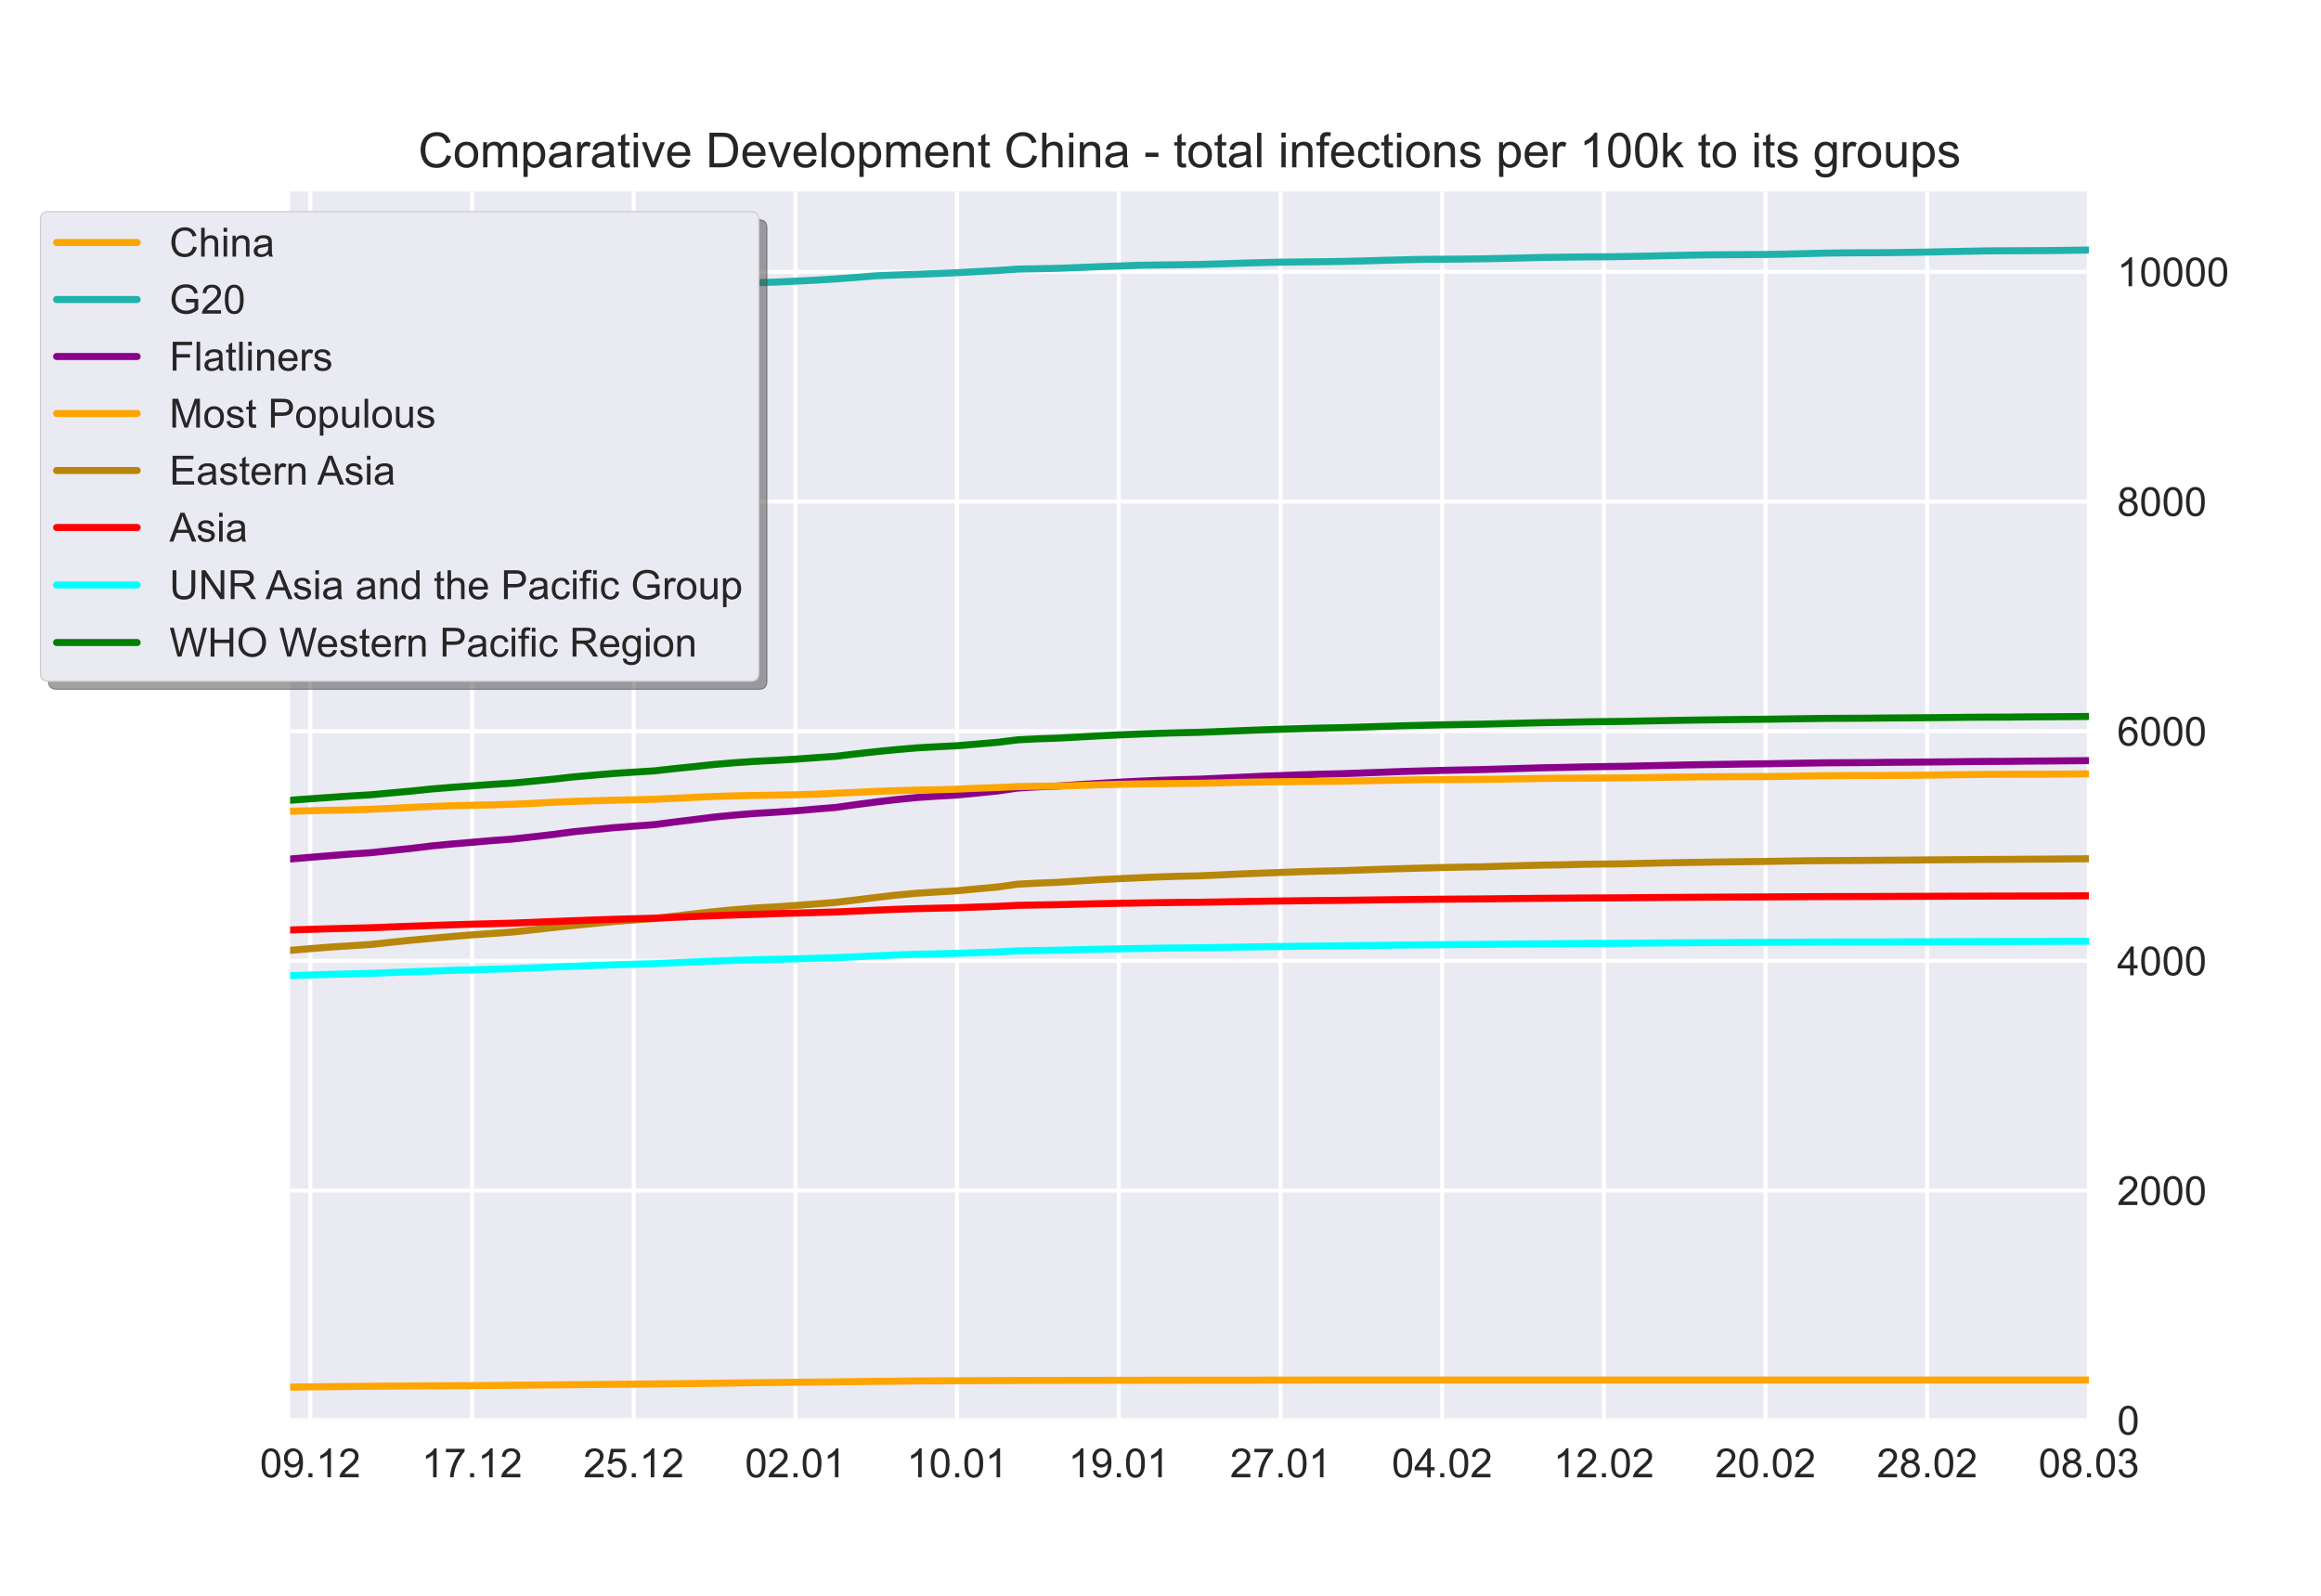 <?xml version="1.0" encoding="utf-8" standalone="no"?>
<!DOCTYPE svg PUBLIC "-//W3C//DTD SVG 1.1//EN"
  "http://www.w3.org/Graphics/SVG/1.1/DTD/svg11.dtd">
<!-- Created with matplotlib (https://matplotlib.org/) -->
<svg height="396pt" version="1.1" viewBox="0 0 576 396" width="576pt" xmlns="http://www.w3.org/2000/svg" xmlns:xlink="http://www.w3.org/1999/xlink">
 <defs>
  <style type="text/css">*{stroke-linecap:butt;stroke-linejoin:round;}</style>
 </defs>
 <g id="figure_1">
  <g id="patch_1">
   <path d="M 0 396 
L 576 396 
L 576 0 
L 0 0 
z
" style="fill:#ffffff;"/>
  </g>
  <g id="axes_1">
   <g id="patch_2">
    <path d="M 72 352.44 
L 518.4 352.44 
L 518.4 47.52 
L 72 47.52 
z
" style="fill:#eaeaf2;"/>
   </g>
   <g id="matplotlib.axis_1">
    <g id="xtick_1">
     <g id="line2d_1">
      <path clip-path="url(#pc3a4b54f2f)" d="M 77.016 352.44 
L 77.016 47.52 
" style="fill:none;stroke:#ffffff;stroke-linecap:round;"/>
     </g>
     <g id="line2d_2"/>
     <g id="text_1">
      <!-- 09.12 -->
      <g style="fill:#262626;" transform="translate(64.505 366.598)scale(0.1 -0.1)">
       <defs>
        <path d="M 4.156 35.297 
Q 4.156 48 6.766 55.734 
Q 9.375 63.484 14.516 67.672 
Q 19.672 71.875 27.484 71.875 
Q 33.25 71.875 37.594 69.547 
Q 41.938 67.234 44.766 62.859 
Q 47.609 58.5 49.219 52.219 
Q 50.828 45.953 50.828 35.297 
Q 50.828 22.703 48.234 14.969 
Q 45.656 7.234 40.5 3 
Q 35.359 -1.219 27.484 -1.219 
Q 17.141 -1.219 11.234 6.203 
Q 4.156 15.141 4.156 35.297 
z
M 13.188 35.297 
Q 13.188 17.672 17.312 11.828 
Q 21.438 6 27.484 6 
Q 33.547 6 37.672 11.859 
Q 41.797 17.719 41.797 35.297 
Q 41.797 52.984 37.672 58.781 
Q 33.547 64.594 27.391 64.594 
Q 21.344 64.594 17.719 59.469 
Q 13.188 52.938 13.188 35.297 
z
" id="ArialMT-48"/>
        <path d="M 5.469 16.547 
L 13.922 17.328 
Q 14.984 11.375 18.016 8.688 
Q 21.047 6 25.781 6 
Q 29.828 6 32.875 7.859 
Q 35.938 9.719 37.891 12.812 
Q 39.844 15.922 41.156 21.188 
Q 42.484 26.469 42.484 31.938 
Q 42.484 32.516 42.438 33.688 
Q 39.797 29.5 35.234 26.875 
Q 30.672 24.266 25.344 24.266 
Q 16.453 24.266 10.297 30.703 
Q 4.156 37.156 4.156 47.703 
Q 4.156 58.594 10.578 65.234 
Q 17 71.875 26.656 71.875 
Q 33.641 71.875 39.422 68.109 
Q 45.219 64.359 48.219 57.391 
Q 51.219 50.438 51.219 37.25 
Q 51.219 23.531 48.234 15.406 
Q 45.266 7.281 39.375 3.031 
Q 33.5 -1.219 25.594 -1.219 
Q 17.188 -1.219 11.859 3.438 
Q 6.547 8.109 5.469 16.547 
z
M 41.453 48.141 
Q 41.453 55.719 37.422 60.156 
Q 33.406 64.594 27.734 64.594 
Q 21.875 64.594 17.531 59.812 
Q 13.188 55.031 13.188 47.406 
Q 13.188 40.578 17.312 36.297 
Q 21.438 32.031 27.484 32.031 
Q 33.594 32.031 37.516 36.297 
Q 41.453 40.578 41.453 48.141 
z
" id="ArialMT-57"/>
        <path d="M 9.078 0 
L 9.078 10.016 
L 19.094 10.016 
L 19.094 0 
z
" id="ArialMT-46"/>
        <path d="M 37.25 0 
L 28.469 0 
L 28.469 56 
Q 25.297 52.984 20.141 49.953 
Q 14.984 46.922 10.891 45.406 
L 10.891 53.906 
Q 18.266 57.375 23.781 62.297 
Q 29.297 67.234 31.594 71.875 
L 37.25 71.875 
z
" id="ArialMT-49"/>
        <path d="M 50.344 8.453 
L 50.344 0 
L 3.031 0 
Q 2.938 3.172 4.047 6.109 
Q 5.859 10.938 9.828 15.625 
Q 13.812 20.312 21.344 26.469 
Q 33.016 36.031 37.109 41.625 
Q 41.219 47.219 41.219 52.203 
Q 41.219 57.422 37.469 61 
Q 33.734 64.594 27.734 64.594 
Q 21.391 64.594 17.578 60.781 
Q 13.766 56.984 13.719 50.25 
L 4.688 51.172 
Q 5.609 61.281 11.656 66.578 
Q 17.719 71.875 27.938 71.875 
Q 38.234 71.875 44.234 66.156 
Q 50.25 60.453 50.25 52 
Q 50.25 47.703 48.484 43.547 
Q 46.734 39.406 42.656 34.812 
Q 38.578 30.219 29.109 22.219 
Q 21.188 15.578 18.938 13.203 
Q 16.703 10.844 15.234 8.453 
z
" id="ArialMT-50"/>
       </defs>
       <use xlink:href="#ArialMT-48"/>
       <use x="55.615" xlink:href="#ArialMT-57"/>
       <use x="111.23" xlink:href="#ArialMT-46"/>
       <use x="139.014" xlink:href="#ArialMT-49"/>
       <use x="194.629" xlink:href="#ArialMT-50"/>
      </g>
     </g>
    </g>
    <g id="xtick_2">
     <g id="line2d_3">
      <path clip-path="url(#pc3a4b54f2f)" d="M 117.142 352.44 
L 117.142 47.52 
" style="fill:none;stroke:#ffffff;stroke-linecap:round;"/>
     </g>
     <g id="line2d_4"/>
     <g id="text_2">
      <!-- 17.12 -->
      <g style="fill:#262626;" transform="translate(104.631 366.598)scale(0.1 -0.1)">
       <defs>
        <path d="M 4.734 62.203 
L 4.734 70.656 
L 51.078 70.656 
L 51.078 63.812 
Q 44.234 56.547 37.516 44.484 
Q 30.812 32.422 27.156 19.672 
Q 24.516 10.688 23.781 0 
L 14.75 0 
Q 14.891 8.453 18.062 20.406 
Q 21.234 32.375 27.172 43.484 
Q 33.109 54.594 39.797 62.203 
z
" id="ArialMT-55"/>
       </defs>
       <use xlink:href="#ArialMT-49"/>
       <use x="55.615" xlink:href="#ArialMT-55"/>
       <use x="111.23" xlink:href="#ArialMT-46"/>
       <use x="139.014" xlink:href="#ArialMT-49"/>
       <use x="194.629" xlink:href="#ArialMT-50"/>
      </g>
     </g>
    </g>
    <g id="xtick_3">
     <g id="line2d_5">
      <path clip-path="url(#pc3a4b54f2f)" d="M 157.267 352.44 
L 157.267 47.52 
" style="fill:none;stroke:#ffffff;stroke-linecap:round;"/>
     </g>
     <g id="line2d_6"/>
     <g id="text_3">
      <!-- 25.12 -->
      <g style="fill:#262626;" transform="translate(144.756 366.598)scale(0.1 -0.1)">
       <defs>
        <path d="M 4.156 18.75 
L 13.375 19.531 
Q 14.406 12.797 18.141 9.391 
Q 21.875 6 27.156 6 
Q 33.5 6 37.891 10.781 
Q 42.281 15.578 42.281 23.484 
Q 42.281 31 38.062 35.344 
Q 33.844 39.703 27 39.703 
Q 22.75 39.703 19.328 37.766 
Q 15.922 35.844 13.969 32.766 
L 5.719 33.844 
L 12.641 70.609 
L 48.25 70.609 
L 48.25 62.203 
L 19.672 62.203 
L 15.828 42.969 
Q 22.266 47.469 29.344 47.469 
Q 38.719 47.469 45.156 40.969 
Q 51.609 34.469 51.609 24.266 
Q 51.609 14.547 45.953 7.469 
Q 39.062 -1.219 27.156 -1.219 
Q 17.391 -1.219 11.203 4.25 
Q 5.031 9.719 4.156 18.75 
z
" id="ArialMT-53"/>
       </defs>
       <use xlink:href="#ArialMT-50"/>
       <use x="55.615" xlink:href="#ArialMT-53"/>
       <use x="111.23" xlink:href="#ArialMT-46"/>
       <use x="139.014" xlink:href="#ArialMT-49"/>
       <use x="194.629" xlink:href="#ArialMT-50"/>
      </g>
     </g>
    </g>
    <g id="xtick_4">
     <g id="line2d_7">
      <path clip-path="url(#pc3a4b54f2f)" d="M 197.393 352.44 
L 197.393 47.52 
" style="fill:none;stroke:#ffffff;stroke-linecap:round;"/>
     </g>
     <g id="line2d_8"/>
     <g id="text_4">
      <!-- 02.01 -->
      <g style="fill:#262626;" transform="translate(184.882 366.598)scale(0.1 -0.1)">
       <use xlink:href="#ArialMT-48"/>
       <use x="55.615" xlink:href="#ArialMT-50"/>
       <use x="111.23" xlink:href="#ArialMT-46"/>
       <use x="139.014" xlink:href="#ArialMT-48"/>
       <use x="194.629" xlink:href="#ArialMT-49"/>
      </g>
     </g>
    </g>
    <g id="xtick_5">
     <g id="line2d_9">
      <path clip-path="url(#pc3a4b54f2f)" d="M 237.519 352.44 
L 237.519 47.52 
" style="fill:none;stroke:#ffffff;stroke-linecap:round;"/>
     </g>
     <g id="line2d_10"/>
     <g id="text_5">
      <!-- 10.01 -->
      <g style="fill:#262626;" transform="translate(225.008 366.598)scale(0.1 -0.1)">
       <use xlink:href="#ArialMT-49"/>
       <use x="55.615" xlink:href="#ArialMT-48"/>
       <use x="111.23" xlink:href="#ArialMT-46"/>
       <use x="139.014" xlink:href="#ArialMT-48"/>
       <use x="194.629" xlink:href="#ArialMT-49"/>
      </g>
     </g>
    </g>
    <g id="xtick_6">
     <g id="line2d_11">
      <path clip-path="url(#pc3a4b54f2f)" d="M 277.645 352.44 
L 277.645 47.52 
" style="fill:none;stroke:#ffffff;stroke-linecap:round;"/>
     </g>
     <g id="line2d_12"/>
     <g id="text_6">
      <!-- 19.01 -->
      <g style="fill:#262626;" transform="translate(265.134 366.598)scale(0.1 -0.1)">
       <use xlink:href="#ArialMT-49"/>
       <use x="55.615" xlink:href="#ArialMT-57"/>
       <use x="111.23" xlink:href="#ArialMT-46"/>
       <use x="139.014" xlink:href="#ArialMT-48"/>
       <use x="194.629" xlink:href="#ArialMT-49"/>
      </g>
     </g>
    </g>
    <g id="xtick_7">
     <g id="line2d_13">
      <path clip-path="url(#pc3a4b54f2f)" d="M 317.771 352.44 
L 317.771 47.52 
" style="fill:none;stroke:#ffffff;stroke-linecap:round;"/>
     </g>
     <g id="line2d_14"/>
     <g id="text_7">
      <!-- 27.01 -->
      <g style="fill:#262626;" transform="translate(305.26 366.598)scale(0.1 -0.1)">
       <use xlink:href="#ArialMT-50"/>
       <use x="55.615" xlink:href="#ArialMT-55"/>
       <use x="111.23" xlink:href="#ArialMT-46"/>
       <use x="139.014" xlink:href="#ArialMT-48"/>
       <use x="194.629" xlink:href="#ArialMT-49"/>
      </g>
     </g>
    </g>
    <g id="xtick_8">
     <g id="line2d_15">
      <path clip-path="url(#pc3a4b54f2f)" d="M 357.897 352.44 
L 357.897 47.52 
" style="fill:none;stroke:#ffffff;stroke-linecap:round;"/>
     </g>
     <g id="line2d_16"/>
     <g id="text_8">
      <!-- 04.02 -->
      <g style="fill:#262626;" transform="translate(345.386 366.598)scale(0.1 -0.1)">
       <defs>
        <path d="M 32.328 0 
L 32.328 17.141 
L 1.266 17.141 
L 1.266 25.203 
L 33.938 71.578 
L 41.109 71.578 
L 41.109 25.203 
L 50.781 25.203 
L 50.781 17.141 
L 41.109 17.141 
L 41.109 0 
z
M 32.328 25.203 
L 32.328 57.469 
L 9.906 25.203 
z
" id="ArialMT-52"/>
       </defs>
       <use xlink:href="#ArialMT-48"/>
       <use x="55.615" xlink:href="#ArialMT-52"/>
       <use x="111.23" xlink:href="#ArialMT-46"/>
       <use x="139.014" xlink:href="#ArialMT-48"/>
       <use x="194.629" xlink:href="#ArialMT-50"/>
      </g>
     </g>
    </g>
    <g id="xtick_9">
     <g id="line2d_17">
      <path clip-path="url(#pc3a4b54f2f)" d="M 398.022 352.44 
L 398.022 47.52 
" style="fill:none;stroke:#ffffff;stroke-linecap:round;"/>
     </g>
     <g id="line2d_18"/>
     <g id="text_9">
      <!-- 12.02 -->
      <g style="fill:#262626;" transform="translate(385.512 366.598)scale(0.1 -0.1)">
       <use xlink:href="#ArialMT-49"/>
       <use x="55.615" xlink:href="#ArialMT-50"/>
       <use x="111.23" xlink:href="#ArialMT-46"/>
       <use x="139.014" xlink:href="#ArialMT-48"/>
       <use x="194.629" xlink:href="#ArialMT-50"/>
      </g>
     </g>
    </g>
    <g id="xtick_10">
     <g id="line2d_19">
      <path clip-path="url(#pc3a4b54f2f)" d="M 438.148 352.44 
L 438.148 47.52 
" style="fill:none;stroke:#ffffff;stroke-linecap:round;"/>
     </g>
     <g id="line2d_20"/>
     <g id="text_10">
      <!-- 20.02 -->
      <g style="fill:#262626;" transform="translate(425.637 366.598)scale(0.1 -0.1)">
       <use xlink:href="#ArialMT-50"/>
       <use x="55.615" xlink:href="#ArialMT-48"/>
       <use x="111.23" xlink:href="#ArialMT-46"/>
       <use x="139.014" xlink:href="#ArialMT-48"/>
       <use x="194.629" xlink:href="#ArialMT-50"/>
      </g>
     </g>
    </g>
    <g id="xtick_11">
     <g id="line2d_21">
      <path clip-path="url(#pc3a4b54f2f)" d="M 478.274 352.44 
L 478.274 47.52 
" style="fill:none;stroke:#ffffff;stroke-linecap:round;"/>
     </g>
     <g id="line2d_22"/>
     <g id="text_11">
      <!-- 28.02 -->
      <g style="fill:#262626;" transform="translate(465.763 366.598)scale(0.1 -0.1)">
       <defs>
        <path d="M 17.672 38.812 
Q 12.203 40.828 9.562 44.531 
Q 6.938 48.25 6.938 53.422 
Q 6.938 61.234 12.547 66.547 
Q 18.172 71.875 27.484 71.875 
Q 36.859 71.875 42.578 66.422 
Q 48.297 60.984 48.297 53.172 
Q 48.297 48.188 45.672 44.5 
Q 43.062 40.828 37.75 38.812 
Q 44.344 36.672 47.781 31.875 
Q 51.219 27.094 51.219 20.453 
Q 51.219 11.281 44.719 5.031 
Q 38.234 -1.219 27.641 -1.219 
Q 17.047 -1.219 10.547 5.047 
Q 4.047 11.328 4.047 20.703 
Q 4.047 27.688 7.594 32.391 
Q 11.141 37.109 17.672 38.812 
z
M 15.922 53.719 
Q 15.922 48.641 19.188 45.406 
Q 22.469 42.188 27.688 42.188 
Q 32.766 42.188 36.016 45.375 
Q 39.266 48.578 39.266 53.219 
Q 39.266 58.062 35.906 61.359 
Q 32.562 64.656 27.594 64.656 
Q 22.562 64.656 19.234 61.422 
Q 15.922 58.203 15.922 53.719 
z
M 13.094 20.656 
Q 13.094 16.891 14.875 13.375 
Q 16.656 9.859 20.172 7.922 
Q 23.688 6 27.734 6 
Q 34.031 6 38.125 10.047 
Q 42.234 14.109 42.234 20.359 
Q 42.234 26.703 38.016 30.859 
Q 33.797 35.016 27.438 35.016 
Q 21.234 35.016 17.156 30.906 
Q 13.094 26.812 13.094 20.656 
z
" id="ArialMT-56"/>
       </defs>
       <use xlink:href="#ArialMT-50"/>
       <use x="55.615" xlink:href="#ArialMT-56"/>
       <use x="111.23" xlink:href="#ArialMT-46"/>
       <use x="139.014" xlink:href="#ArialMT-48"/>
       <use x="194.629" xlink:href="#ArialMT-50"/>
      </g>
     </g>
    </g>
    <g id="xtick_12">
     <g id="line2d_23">
      <path clip-path="url(#pc3a4b54f2f)" d="M 518.4 352.44 
L 518.4 47.52 
" style="fill:none;stroke:#ffffff;stroke-linecap:round;"/>
     </g>
     <g id="line2d_24"/>
     <g id="text_12">
      <!-- 08.03 -->
      <g style="fill:#262626;" transform="translate(505.889 366.598)scale(0.1 -0.1)">
       <defs>
        <path d="M 4.203 18.891 
L 12.984 20.062 
Q 14.5 12.594 18.141 9.297 
Q 21.781 6 27 6 
Q 33.203 6 37.469 10.297 
Q 41.75 14.594 41.75 20.953 
Q 41.75 27 37.797 30.922 
Q 33.844 34.859 27.734 34.859 
Q 25.25 34.859 21.531 33.891 
L 22.516 41.609 
Q 23.391 41.5 23.922 41.5 
Q 29.547 41.5 34.031 44.422 
Q 38.531 47.359 38.531 53.469 
Q 38.531 58.297 35.25 61.469 
Q 31.984 64.656 26.812 64.656 
Q 21.688 64.656 18.266 61.422 
Q 14.844 58.203 13.875 51.766 
L 5.078 53.328 
Q 6.688 62.156 12.391 67.016 
Q 18.109 71.875 26.609 71.875 
Q 32.469 71.875 37.391 69.359 
Q 42.328 66.844 44.938 62.5 
Q 47.562 58.156 47.562 53.266 
Q 47.562 48.641 45.062 44.828 
Q 42.578 41.016 37.703 38.766 
Q 44.047 37.312 47.562 32.688 
Q 51.078 28.078 51.078 21.141 
Q 51.078 11.766 44.234 5.25 
Q 37.406 -1.266 26.953 -1.266 
Q 17.531 -1.266 11.297 4.344 
Q 5.078 9.969 4.203 18.891 
z
" id="ArialMT-51"/>
       </defs>
       <use xlink:href="#ArialMT-48"/>
       <use x="55.615" xlink:href="#ArialMT-56"/>
       <use x="111.23" xlink:href="#ArialMT-46"/>
       <use x="139.014" xlink:href="#ArialMT-48"/>
       <use x="194.629" xlink:href="#ArialMT-51"/>
      </g>
     </g>
    </g>
   </g>
   <g id="matplotlib.axis_2">
    <g id="ytick_1">
     <g id="line2d_25">
      <path clip-path="url(#pc3a4b54f2f)" d="M 72 352.44 
L 518.4 352.44 
" style="fill:none;stroke:#ffffff;stroke-linecap:round;"/>
     </g>
     <g id="line2d_26"/>
     <g id="text_13">
      <!-- 0 -->
      <g style="fill:#262626;" transform="translate(525.4 356.019)scale(0.1 -0.1)">
       <use xlink:href="#ArialMT-48"/>
      </g>
     </g>
    </g>
    <g id="ytick_2">
     <g id="line2d_27">
      <path clip-path="url(#pc3a4b54f2f)" d="M 72 295.443 
L 518.4 295.443 
" style="fill:none;stroke:#ffffff;stroke-linecap:round;"/>
     </g>
     <g id="line2d_28"/>
     <g id="text_14">
      <!-- 2000 -->
      <g style="fill:#262626;" transform="translate(525.4 299.022)scale(0.1 -0.1)">
       <use xlink:href="#ArialMT-50"/>
       <use x="55.615" xlink:href="#ArialMT-48"/>
       <use x="111.23" xlink:href="#ArialMT-48"/>
       <use x="166.846" xlink:href="#ArialMT-48"/>
      </g>
     </g>
    </g>
    <g id="ytick_3">
     <g id="line2d_29">
      <path clip-path="url(#pc3a4b54f2f)" d="M 72 238.447 
L 518.4 238.447 
" style="fill:none;stroke:#ffffff;stroke-linecap:round;"/>
     </g>
     <g id="line2d_30"/>
     <g id="text_15">
      <!-- 4000 -->
      <g style="fill:#262626;" transform="translate(525.4 242.026)scale(0.1 -0.1)">
       <use xlink:href="#ArialMT-52"/>
       <use x="55.615" xlink:href="#ArialMT-48"/>
       <use x="111.23" xlink:href="#ArialMT-48"/>
       <use x="166.846" xlink:href="#ArialMT-48"/>
      </g>
     </g>
    </g>
    <g id="ytick_4">
     <g id="line2d_31">
      <path clip-path="url(#pc3a4b54f2f)" d="M 72 181.45 
L 518.4 181.45 
" style="fill:none;stroke:#ffffff;stroke-linecap:round;"/>
     </g>
     <g id="line2d_32"/>
     <g id="text_16">
      <!-- 6000 -->
      <g style="fill:#262626;" transform="translate(525.4 185.029)scale(0.1 -0.1)">
       <defs>
        <path d="M 49.75 54.047 
L 41.016 53.375 
Q 39.844 58.547 37.703 60.891 
Q 34.125 64.656 28.906 64.656 
Q 24.703 64.656 21.531 62.312 
Q 17.391 59.281 14.984 53.469 
Q 12.594 47.656 12.5 36.922 
Q 15.672 41.75 20.266 44.094 
Q 24.859 46.438 29.891 46.438 
Q 38.672 46.438 44.844 39.969 
Q 51.031 33.5 51.031 23.25 
Q 51.031 16.5 48.125 10.719 
Q 45.219 4.938 40.141 1.859 
Q 35.062 -1.219 28.609 -1.219 
Q 17.625 -1.219 10.688 6.859 
Q 3.766 14.938 3.766 33.5 
Q 3.766 54.25 11.422 63.672 
Q 18.109 71.875 29.438 71.875 
Q 37.891 71.875 43.281 67.141 
Q 48.688 62.406 49.75 54.047 
z
M 13.875 23.188 
Q 13.875 18.656 15.797 14.5 
Q 17.719 10.359 21.188 8.172 
Q 24.656 6 28.469 6 
Q 34.031 6 38.031 10.484 
Q 42.047 14.984 42.047 22.703 
Q 42.047 30.125 38.078 34.391 
Q 34.125 38.672 28.125 38.672 
Q 22.172 38.672 18.016 34.391 
Q 13.875 30.125 13.875 23.188 
z
" id="ArialMT-54"/>
       </defs>
       <use xlink:href="#ArialMT-54"/>
       <use x="55.615" xlink:href="#ArialMT-48"/>
       <use x="111.23" xlink:href="#ArialMT-48"/>
       <use x="166.846" xlink:href="#ArialMT-48"/>
      </g>
     </g>
    </g>
    <g id="ytick_5">
     <g id="line2d_33">
      <path clip-path="url(#pc3a4b54f2f)" d="M 72 124.453 
L 518.4 124.453 
" style="fill:none;stroke:#ffffff;stroke-linecap:round;"/>
     </g>
     <g id="line2d_34"/>
     <g id="text_17">
      <!-- 8000 -->
      <g style="fill:#262626;" transform="translate(525.4 128.032)scale(0.1 -0.1)">
       <use xlink:href="#ArialMT-56"/>
       <use x="55.615" xlink:href="#ArialMT-48"/>
       <use x="111.23" xlink:href="#ArialMT-48"/>
       <use x="166.846" xlink:href="#ArialMT-48"/>
      </g>
     </g>
    </g>
    <g id="ytick_6">
     <g id="line2d_35">
      <path clip-path="url(#pc3a4b54f2f)" d="M 72 67.457 
L 518.4 67.457 
" style="fill:none;stroke:#ffffff;stroke-linecap:round;"/>
     </g>
     <g id="line2d_36"/>
     <g id="text_18">
      <!-- 10000 -->
      <g style="fill:#262626;" transform="translate(525.4 71.036)scale(0.1 -0.1)">
       <use xlink:href="#ArialMT-49"/>
       <use x="55.615" xlink:href="#ArialMT-48"/>
       <use x="111.23" xlink:href="#ArialMT-48"/>
       <use x="166.846" xlink:href="#ArialMT-48"/>
       <use x="222.461" xlink:href="#ArialMT-48"/>
      </g>
     </g>
    </g>
   </g>
   <g id="line2d_37">
    <path clip-path="url(#pc3a4b54f2f)" d="M 72 344.228 
L 77.016 344.165 
L 82.031 344.11 
L 87.047 344.058 
L 92.063 344.01 
L 97.079 343.967 
L 102.094 343.937 
L 107.11 343.902 
L 112.126 343.87 
L 117.142 343.857 
L 122.157 343.821 
L 127.173 343.748 
L 132.189 343.717 
L 137.204 343.67 
L 142.22 343.622 
L 147.236 343.573 
L 152.252 343.523 
L 157.267 343.474 
L 162.283 343.426 
L 167.299 343.377 
L 172.315 343.324 
L 177.33 343.262 
L 182.346 343.191 
L 187.362 343.121 
L 192.378 343.064 
L 197.393 343.013 
L 202.409 342.964 
L 207.425 342.911 
L 212.44 342.854 
L 217.456 342.792 
L 222.472 342.746 
L 227.488 342.688 
L 232.503 342.664 
L 237.519 342.645 
L 242.535 342.626 
L 247.551 342.607 
L 252.566 342.575 
L 257.582 342.562 
L 262.598 342.553 
L 267.613 342.545 
L 272.629 342.537 
L 277.645 342.529 
L 282.661 342.521 
L 287.676 342.514 
L 292.692 342.508 
L 297.708 342.504 
L 302.724 342.5 
L 307.739 342.495 
L 312.755 342.49 
L 317.771 342.485 
L 322.787 342.478 
L 327.802 342.472 
L 332.818 342.472 
L 337.834 342.472 
L 342.849 342.472 
L 347.865 342.472 
L 352.881 342.472 
L 357.897 342.472 
L 362.912 342.472 
L 367.928 342.472 
L 372.944 342.472 
L 377.96 342.472 
L 382.975 342.472 
L 387.991 342.472 
L 393.007 342.472 
L 398.022 342.472 
L 403.038 342.472 
L 408.054 342.472 
L 413.07 342.472 
L 418.085 342.472 
L 423.101 342.472 
L 428.117 342.472 
L 433.133 342.472 
L 438.148 342.472 
L 443.164 342.472 
L 448.18 342.472 
L 453.196 342.472 
L 458.211 342.472 
L 463.227 342.472 
L 468.243 342.472 
L 473.258 342.472 
L 478.274 342.472 
L 483.29 342.472 
L 488.306 342.472 
L 493.321 342.472 
L 498.337 342.472 
L 503.353 342.472 
L 508.369 342.472 
L 513.384 342.472 
L 518.4 342.472 
" style="fill:none;stroke:#ffa500;stroke-linecap:round;stroke-width:1.75;"/>
   </g>
   <g id="line2d_38">
    <path clip-path="url(#pc3a4b54f2f)" d="M 72 76.93 
L 77.016 76.561 
L 82.031 76.413 
L 87.047 76.28 
L 92.063 75.943 
L 97.079 75.598 
L 102.094 75.216 
L 107.11 74.806 
L 112.126 74.399 
L 117.142 74.24 
L 122.157 74.115 
L 127.173 73.779 
L 132.189 73.421 
L 137.204 73.014 
L 142.22 72.602 
L 147.236 72.262 
L 152.252 72.074 
L 157.267 71.943 
L 162.283 71.686 
L 167.299 71.33 
L 172.315 70.976 
L 177.33 70.618 
L 182.346 70.311 
L 187.362 70.177 
L 192.378 70.007 
L 197.393 69.771 
L 202.409 69.527 
L 207.425 69.211 
L 212.44 68.84 
L 217.456 68.439 
L 222.472 68.24 
L 227.488 68.076 
L 232.503 67.885 
L 237.519 67.672 
L 242.535 67.39 
L 247.551 67.127 
L 252.566 66.779 
L 257.582 66.688 
L 262.598 66.58 
L 267.613 66.391 
L 272.629 66.188 
L 277.645 66.013 
L 282.661 65.833 
L 287.676 65.758 
L 292.692 65.704 
L 297.708 65.621 
L 302.724 65.48 
L 307.739 65.316 
L 312.755 65.174 
L 317.771 65.056 
L 322.787 65.001 
L 327.802 64.952 
L 332.818 64.874 
L 337.834 64.765 
L 342.849 64.614 
L 347.865 64.484 
L 352.881 64.368 
L 357.897 64.325 
L 362.912 64.289 
L 367.928 64.222 
L 372.944 64.127 
L 377.96 64.013 
L 382.975 63.877 
L 387.991 63.813 
L 393.007 63.753 
L 398.022 63.729 
L 403.038 63.66 
L 408.054 63.572 
L 413.07 63.452 
L 418.085 63.343 
L 423.101 63.253 
L 428.117 63.214 
L 433.133 63.183 
L 438.148 63.145 
L 443.164 63.059 
L 448.18 62.934 
L 453.196 62.814 
L 458.211 62.745 
L 463.227 62.727 
L 468.243 62.699 
L 473.258 62.633 
L 478.274 62.554 
L 483.29 62.447 
L 488.306 62.348 
L 493.321 62.252 
L 498.337 62.229 
L 503.353 62.208 
L 508.369 62.181 
L 513.384 62.116 
L 518.4 62.04 
" style="fill:none;stroke:#20b2aa;stroke-linecap:round;stroke-width:1.75;"/>
   </g>
   <g id="line2d_39">
    <path clip-path="url(#pc3a4b54f2f)" d="M 72 213.175 
L 77.016 212.748 
L 82.031 212.333 
L 87.047 211.93 
L 92.063 211.597 
L 97.079 211.06 
L 102.094 210.533 
L 107.11 209.923 
L 112.126 209.444 
L 117.142 209.021 
L 122.157 208.588 
L 127.173 208.218 
L 132.189 207.666 
L 137.204 207.084 
L 142.22 206.416 
L 147.236 205.903 
L 152.252 205.406 
L 157.267 205.019 
L 162.283 204.656 
L 167.299 203.993 
L 172.315 203.382 
L 177.33 202.753 
L 182.346 202.258 
L 187.362 201.856 
L 192.378 201.565 
L 197.393 201.213 
L 202.409 200.78 
L 207.425 200.373 
L 212.44 199.669 
L 217.456 199.009 
L 222.472 198.419 
L 227.488 197.912 
L 232.503 197.583 
L 237.519 197.284 
L 242.535 196.79 
L 247.551 196.284 
L 252.566 195.558 
L 257.582 195.258 
L 262.598 195.054 
L 267.613 194.722 
L 272.629 194.404 
L 277.645 194.113 
L 282.661 193.863 
L 287.676 193.65 
L 292.692 193.481 
L 297.708 193.354 
L 302.724 193.124 
L 307.739 192.888 
L 312.755 192.654 
L 317.771 192.465 
L 322.787 192.28 
L 327.802 192.115 
L 332.818 192.003 
L 337.834 191.826 
L 342.849 191.641 
L 347.865 191.455 
L 352.881 191.314 
L 357.897 191.179 
L 362.912 191.07 
L 367.928 190.969 
L 372.944 190.817 
L 377.96 190.674 
L 382.975 190.528 
L 387.991 190.438 
L 393.007 190.314 
L 398.022 190.235 
L 403.038 190.17 
L 408.054 190.051 
L 413.07 189.943 
L 418.085 189.832 
L 423.101 189.745 
L 428.117 189.67 
L 433.133 189.594 
L 438.148 189.539 
L 443.164 189.451 
L 448.18 189.37 
L 453.196 189.294 
L 458.211 189.263 
L 463.227 189.237 
L 468.243 189.175 
L 473.258 189.147 
L 478.274 189.099 
L 483.29 189.061 
L 488.306 188.989 
L 493.321 188.949 
L 498.337 188.931 
L 503.353 188.87 
L 508.369 188.841 
L 513.384 188.797 
L 518.4 188.757 
" style="fill:none;stroke:#8b008b;stroke-linecap:round;stroke-width:1.75;"/>
   </g>
   <g id="line2d_40">
    <path clip-path="url(#pc3a4b54f2f)" d="M 72 201.307 
L 77.016 201.184 
L 82.031 201.076 
L 87.047 200.981 
L 92.063 200.818 
L 97.079 200.599 
L 102.094 200.348 
L 107.11 200.126 
L 112.126 199.949 
L 117.142 199.832 
L 122.157 199.731 
L 127.173 199.579 
L 132.189 199.367 
L 137.204 199.09 
L 142.22 198.873 
L 147.236 198.726 
L 152.252 198.581 
L 157.267 198.471 
L 162.283 198.34 
L 167.299 198.108 
L 172.315 197.865 
L 177.33 197.642 
L 182.346 197.49 
L 187.362 197.397 
L 192.378 197.322 
L 197.393 197.235 
L 202.409 197.085 
L 207.425 196.847 
L 212.44 196.627 
L 217.456 196.38 
L 222.472 196.218 
L 227.488 196.073 
L 232.503 195.982 
L 237.519 195.831 
L 242.535 195.604 
L 247.551 195.427 
L 252.566 195.199 
L 257.582 195.12 
L 262.598 195.069 
L 267.613 194.925 
L 272.629 194.76 
L 277.645 194.642 
L 282.661 194.53 
L 287.676 194.468 
L 292.692 194.421 
L 297.708 194.371 
L 302.724 194.262 
L 307.739 194.137 
L 312.755 194.054 
L 317.771 193.989 
L 322.787 193.947 
L 327.802 193.905 
L 332.818 193.863 
L 337.834 193.788 
L 342.849 193.666 
L 347.865 193.585 
L 352.881 193.512 
L 357.897 193.48 
L 362.912 193.448 
L 367.928 193.413 
L 372.944 193.348 
L 377.96 193.261 
L 382.975 193.173 
L 387.991 193.135 
L 393.007 193.099 
L 398.022 193.08 
L 403.038 193.042 
L 408.054 192.982 
L 413.07 192.89 
L 418.085 192.831 
L 423.101 192.782 
L 428.117 192.751 
L 433.133 192.724 
L 438.148 192.711 
L 443.164 192.656 
L 448.18 192.561 
L 453.196 192.497 
L 458.211 192.47 
L 463.227 192.453 
L 468.243 192.434 
L 473.258 192.404 
L 478.274 192.354 
L 483.29 192.272 
L 488.306 192.223 
L 493.321 192.161 
L 498.337 192.139 
L 503.353 192.127 
L 508.369 192.116 
L 513.384 192.078 
L 518.4 192.022 
" style="fill:none;stroke:#ffa500;stroke-linecap:round;stroke-width:1.75;"/>
   </g>
   <g id="line2d_41">
    <path clip-path="url(#pc3a4b54f2f)" d="M 72 235.831 
L 77.016 235.42 
L 82.031 235.016 
L 87.047 234.694 
L 92.063 234.373 
L 97.079 233.827 
L 102.094 233.315 
L 107.11 232.846 
L 112.126 232.407 
L 117.142 231.989 
L 122.157 231.648 
L 127.173 231.289 
L 132.189 230.752 
L 137.204 230.185 
L 142.22 229.668 
L 147.236 229.174 
L 152.252 228.688 
L 157.267 228.309 
L 162.283 227.955 
L 167.299 227.361 
L 172.315 226.764 
L 177.33 226.213 
L 182.346 225.734 
L 187.362 225.341 
L 192.378 225.056 
L 197.393 224.708 
L 202.409 224.325 
L 207.425 223.927 
L 212.44 223.326 
L 217.456 222.702 
L 222.472 222.121 
L 227.488 221.665 
L 232.503 221.343 
L 237.519 221.05 
L 242.535 220.565 
L 247.551 220.115 
L 252.566 219.411 
L 257.582 219.149 
L 262.598 218.949 
L 267.613 218.621 
L 272.629 218.307 
L 277.645 218.052 
L 282.661 217.821 
L 287.676 217.611 
L 292.692 217.444 
L 297.708 217.344 
L 302.724 217.116 
L 307.739 216.883 
L 312.755 216.686 
L 317.771 216.504 
L 322.787 216.322 
L 327.802 216.177 
L 332.818 216.067 
L 337.834 215.892 
L 342.849 215.71 
L 347.865 215.558 
L 352.881 215.418 
L 357.897 215.285 
L 362.912 215.178 
L 367.928 215.094 
L 372.944 214.943 
L 377.96 214.803 
L 382.975 214.685 
L 387.991 214.601 
L 393.007 214.478 
L 398.022 214.415 
L 403.038 214.351 
L 408.054 214.234 
L 413.07 214.127 
L 418.085 214.04 
L 423.101 213.962 
L 428.117 213.888 
L 433.133 213.828 
L 438.148 213.774 
L 443.164 213.687 
L 448.18 213.607 
L 453.196 213.563 
L 458.211 213.534 
L 463.227 213.508 
L 468.243 213.463 
L 473.258 213.435 
L 478.274 213.388 
L 483.29 213.35 
L 488.306 213.312 
L 493.321 213.274 
L 498.337 213.256 
L 503.353 213.216 
L 508.369 213.187 
L 513.384 213.144 
L 518.4 213.104 
" style="fill:none;stroke:#b8860b;stroke-linecap:round;stroke-width:1.75;"/>
   </g>
   <g id="line2d_42">
    <path clip-path="url(#pc3a4b54f2f)" d="M 72 230.776 
L 77.016 230.623 
L 82.031 230.473 
L 87.047 230.35 
L 92.063 230.225 
L 97.079 230.027 
L 102.094 229.838 
L 107.11 229.664 
L 112.126 229.501 
L 117.142 229.347 
L 122.157 229.219 
L 127.173 229.086 
L 132.189 228.887 
L 137.204 228.68 
L 142.22 228.49 
L 147.236 228.309 
L 152.252 228.131 
L 157.267 227.991 
L 162.283 227.861 
L 167.299 227.645 
L 172.315 227.428 
L 177.33 227.226 
L 182.346 227.052 
L 187.362 226.908 
L 192.378 226.725 
L 197.393 226.598 
L 202.409 226.458 
L 207.425 226.311 
L 212.44 226.091 
L 217.456 225.864 
L 222.472 225.654 
L 227.488 225.487 
L 232.503 225.369 
L 237.519 225.261 
L 242.535 225.083 
L 247.551 224.92 
L 252.566 224.663 
L 257.582 224.568 
L 262.598 224.494 
L 267.613 224.37 
L 272.629 224.254 
L 277.645 224.16 
L 282.661 224.076 
L 287.676 224 
L 292.692 223.938 
L 297.708 223.9 
L 302.724 223.817 
L 307.739 223.731 
L 312.755 223.659 
L 317.771 223.592 
L 322.787 223.525 
L 327.802 223.472 
L 332.818 223.431 
L 337.834 223.366 
L 342.849 223.299 
L 347.865 223.243 
L 352.881 223.191 
L 357.897 223.142 
L 362.912 223.103 
L 367.928 223.071 
L 372.944 223.016 
L 377.96 222.963 
L 382.975 222.92 
L 387.991 222.889 
L 393.007 222.843 
L 398.022 222.819 
L 403.038 222.795 
L 408.054 222.751 
L 413.07 222.712 
L 418.085 222.679 
L 423.101 222.65 
L 428.117 222.623 
L 433.133 222.598 
L 438.148 222.578 
L 443.164 222.545 
L 448.18 222.514 
L 453.196 222.496 
L 458.211 222.485 
L 463.227 222.475 
L 468.243 222.457 
L 473.258 222.442 
L 478.274 222.424 
L 483.29 222.405 
L 488.306 222.389 
L 493.321 222.374 
L 498.337 222.366 
L 503.353 222.35 
L 508.369 222.339 
L 513.384 222.321 
L 518.4 222.301 
" style="fill:none;stroke:#ff0000;stroke-linecap:round;stroke-width:1.75;"/>
   </g>
   <g id="line2d_43">
    <path clip-path="url(#pc3a4b54f2f)" d="M 72 242.108 
L 77.016 241.952 
L 82.031 241.799 
L 87.047 241.675 
L 92.063 241.548 
L 97.079 241.347 
L 102.094 241.155 
L 107.11 240.979 
L 112.126 240.814 
L 117.142 240.657 
L 122.157 240.527 
L 127.173 240.392 
L 132.189 240.191 
L 137.204 239.98 
L 142.22 239.787 
L 147.236 239.603 
L 152.252 239.422 
L 157.267 239.279 
L 162.283 239.147 
L 167.299 238.927 
L 172.315 238.706 
L 177.33 238.501 
L 182.346 238.324 
L 187.362 238.178 
L 192.378 238.07 
L 197.393 237.941 
L 202.409 237.799 
L 207.425 237.65 
L 212.44 237.426 
L 217.456 237.195 
L 222.472 236.98 
L 227.488 236.811 
L 232.503 236.691 
L 237.519 236.582 
L 242.535 236.401 
L 247.551 236.234 
L 252.566 235.973 
L 257.582 235.876 
L 262.598 235.801 
L 267.613 235.675 
L 272.629 235.557 
L 277.645 235.462 
L 282.661 235.377 
L 287.676 235.299 
L 292.692 235.236 
L 297.708 235.198 
L 302.724 235.114 
L 307.739 235.027 
L 312.755 234.953 
L 317.771 234.885 
L 322.787 234.817 
L 327.802 234.763 
L 332.818 234.721 
L 337.834 234.656 
L 342.849 234.587 
L 347.865 234.53 
L 352.881 234.478 
L 357.897 234.428 
L 362.912 234.388 
L 367.928 234.356 
L 372.944 234.3 
L 377.96 234.247 
L 382.975 234.203 
L 387.991 234.172 
L 393.007 234.125 
L 398.022 234.101 
L 403.038 234.076 
L 408.054 234.032 
L 413.07 233.992 
L 418.085 233.959 
L 423.101 233.93 
L 428.117 233.902 
L 433.133 233.877 
L 438.148 233.856 
L 443.164 233.823 
L 448.18 233.792 
L 453.196 233.775 
L 458.211 233.763 
L 463.227 233.753 
L 468.243 233.735 
L 473.258 233.72 
L 478.274 233.702 
L 483.29 233.683 
L 488.306 233.668 
L 493.321 233.653 
L 498.337 233.645 
L 503.353 233.629 
L 508.369 233.617 
L 513.384 233.599 
L 518.4 233.579 
" style="fill:none;stroke:#00ffff;stroke-linecap:round;stroke-width:1.75;"/>
   </g>
   <g id="line2d_44">
    <path clip-path="url(#pc3a4b54f2f)" d="M 72 198.59 
L 77.016 198.222 
L 82.031 197.868 
L 87.047 197.524 
L 92.063 197.226 
L 97.079 196.757 
L 102.094 196.308 
L 107.11 195.789 
L 112.126 195.38 
L 117.142 195.018 
L 122.157 194.65 
L 127.173 194.335 
L 132.189 193.862 
L 137.204 193.368 
L 142.22 192.801 
L 147.236 192.365 
L 152.252 191.942 
L 157.267 191.614 
L 162.283 191.306 
L 167.299 190.746 
L 172.315 190.229 
L 177.33 189.695 
L 182.346 189.276 
L 187.362 188.935 
L 192.378 188.688 
L 197.393 188.39 
L 202.409 188.024 
L 207.425 187.678 
L 212.44 187.077 
L 217.456 186.519 
L 222.472 186.02 
L 227.488 185.591 
L 232.503 185.312 
L 237.519 185.058 
L 242.535 184.637 
L 247.551 184.209 
L 252.566 183.594 
L 257.582 183.341 
L 262.598 183.168 
L 267.613 182.887 
L 272.629 182.616 
L 277.645 182.37 
L 282.661 182.158 
L 287.676 181.977 
L 292.692 181.834 
L 297.708 181.726 
L 302.724 181.532 
L 307.739 181.331 
L 312.755 181.134 
L 317.771 180.973 
L 322.787 180.816 
L 327.802 180.676 
L 332.818 180.58 
L 337.834 180.429 
L 342.849 180.272 
L 347.865 180.114 
L 352.881 179.994 
L 357.897 179.879 
L 362.912 179.787 
L 367.928 179.701 
L 372.944 179.571 
L 377.96 179.449 
L 382.975 179.325 
L 387.991 179.246 
L 393.007 179.14 
L 398.022 179.073 
L 403.038 179.018 
L 408.054 178.916 
L 413.07 178.824 
L 418.085 178.73 
L 423.101 178.657 
L 428.117 178.593 
L 433.133 178.528 
L 438.148 178.482 
L 443.164 178.407 
L 448.18 178.337 
L 453.196 178.273 
L 458.211 178.246 
L 463.227 178.224 
L 468.243 178.172 
L 473.258 178.141 
L 478.274 178.1 
L 483.29 178.059 
L 488.306 177.998 
L 493.321 177.965 
L 498.337 177.949 
L 503.353 177.897 
L 508.369 177.872 
L 513.384 177.834 
L 518.4 177.792 
" style="fill:none;stroke:#008000;stroke-linecap:round;stroke-width:1.75;"/>
   </g>
   <g id="patch_3">
    <path d="M 72 352.44 
L 72 47.52 
" style="fill:none;"/>
   </g>
   <g id="patch_4">
    <path d="M 518.4 352.44 
L 518.4 47.52 
" style="fill:none;"/>
   </g>
   <g id="patch_5">
    <path d="M 72 352.44 
L 518.4 352.44 
" style="fill:none;"/>
   </g>
   <g id="patch_6">
    <path d="M 72 47.52 
L 518.4 47.52 
" style="fill:none;"/>
   </g>
   <g id="text_19">
    <!-- Comparative Development China - total infections per 100k to its groups -->
    <g style="fill:#262626;" transform="translate(103.781 41.52)scale(0.12 -0.12)">
     <defs>
      <path d="M 58.797 25.094 
L 68.266 22.703 
Q 65.281 11.031 57.547 4.906 
Q 49.812 -1.219 38.625 -1.219 
Q 27.047 -1.219 19.797 3.484 
Q 12.547 8.203 8.766 17.141 
Q 4.984 26.078 4.984 36.328 
Q 4.984 47.516 9.25 55.828 
Q 13.531 64.156 21.406 68.469 
Q 29.297 72.797 38.766 72.797 
Q 49.516 72.797 56.828 67.328 
Q 64.156 61.859 67.047 51.953 
L 57.719 49.75 
Q 55.219 57.562 50.484 61.125 
Q 45.75 64.703 38.578 64.703 
Q 30.328 64.703 24.781 60.734 
Q 19.234 56.781 16.984 50.109 
Q 14.75 43.453 14.75 36.375 
Q 14.75 27.25 17.406 20.438 
Q 20.062 13.625 25.672 10.25 
Q 31.297 6.891 37.844 6.891 
Q 45.797 6.891 51.312 11.469 
Q 56.844 16.062 58.797 25.094 
z
" id="ArialMT-67"/>
      <path d="M 3.328 25.922 
Q 3.328 40.328 11.328 47.266 
Q 18.016 53.031 27.641 53.031 
Q 38.328 53.031 45.109 46.016 
Q 51.906 39.016 51.906 26.656 
Q 51.906 16.656 48.906 10.906 
Q 45.906 5.172 40.156 2 
Q 34.422 -1.172 27.641 -1.172 
Q 16.75 -1.172 10.031 5.812 
Q 3.328 12.797 3.328 25.922 
z
M 12.359 25.922 
Q 12.359 15.969 16.703 11.016 
Q 21.047 6.062 27.641 6.062 
Q 34.188 6.062 38.531 11.031 
Q 42.875 16.016 42.875 26.219 
Q 42.875 35.844 38.5 40.797 
Q 34.125 45.75 27.641 45.75 
Q 21.047 45.75 16.703 40.812 
Q 12.359 35.891 12.359 25.922 
z
" id="ArialMT-111"/>
      <path d="M 6.594 0 
L 6.594 51.859 
L 14.453 51.859 
L 14.453 44.578 
Q 16.891 48.391 20.938 50.703 
Q 25 53.031 30.172 53.031 
Q 35.938 53.031 39.625 50.641 
Q 43.312 48.25 44.828 43.953 
Q 50.984 53.031 60.844 53.031 
Q 68.562 53.031 72.703 48.75 
Q 76.859 44.484 76.859 35.594 
L 76.859 0 
L 68.109 0 
L 68.109 32.672 
Q 68.109 37.938 67.25 40.25 
Q 66.406 42.578 64.156 43.984 
Q 61.922 45.406 58.891 45.406 
Q 53.422 45.406 49.797 41.766 
Q 46.188 38.141 46.188 30.125 
L 46.188 0 
L 37.406 0 
L 37.406 33.688 
Q 37.406 39.547 35.25 42.469 
Q 33.109 45.406 28.219 45.406 
Q 24.516 45.406 21.359 43.453 
Q 18.219 41.5 16.797 37.734 
Q 15.375 33.984 15.375 26.906 
L 15.375 0 
z
" id="ArialMT-109"/>
      <path d="M 6.594 -19.875 
L 6.594 51.859 
L 14.594 51.859 
L 14.594 45.125 
Q 17.438 49.078 21 51.047 
Q 24.562 53.031 29.641 53.031 
Q 36.281 53.031 41.359 49.609 
Q 46.438 46.188 49.016 39.953 
Q 51.609 33.734 51.609 26.312 
Q 51.609 18.359 48.75 11.984 
Q 45.906 5.609 40.453 2.219 
Q 35.016 -1.172 29 -1.172 
Q 24.609 -1.172 21.109 0.688 
Q 17.625 2.547 15.375 5.375 
L 15.375 -19.875 
z
M 14.547 25.641 
Q 14.547 15.625 18.594 10.844 
Q 22.656 6.062 28.422 6.062 
Q 34.281 6.062 38.453 11.016 
Q 42.625 15.969 42.625 26.375 
Q 42.625 36.281 38.547 41.203 
Q 34.469 46.141 28.812 46.141 
Q 23.188 46.141 18.859 40.891 
Q 14.547 35.641 14.547 25.641 
z
" id="ArialMT-112"/>
      <path d="M 40.438 6.391 
Q 35.547 2.25 31.031 0.531 
Q 26.516 -1.172 21.344 -1.172 
Q 12.797 -1.172 8.203 3 
Q 3.609 7.172 3.609 13.672 
Q 3.609 17.484 5.344 20.625 
Q 7.078 23.781 9.891 25.688 
Q 12.703 27.594 16.219 28.562 
Q 18.797 29.25 24.031 29.891 
Q 34.672 31.156 39.703 32.906 
Q 39.75 34.719 39.75 35.203 
Q 39.75 40.578 37.25 42.781 
Q 33.891 45.75 27.25 45.75 
Q 21.047 45.75 18.094 43.578 
Q 15.141 41.406 13.719 35.891 
L 5.125 37.062 
Q 6.297 42.578 8.984 45.969 
Q 11.672 49.359 16.75 51.188 
Q 21.828 53.031 28.516 53.031 
Q 35.156 53.031 39.297 51.469 
Q 43.453 49.906 45.406 47.531 
Q 47.359 45.172 48.141 41.547 
Q 48.578 39.312 48.578 33.453 
L 48.578 21.734 
Q 48.578 9.469 49.141 6.219 
Q 49.703 2.984 51.375 0 
L 42.188 0 
Q 40.828 2.734 40.438 6.391 
z
M 39.703 26.031 
Q 34.906 24.078 25.344 22.703 
Q 19.922 21.922 17.672 20.938 
Q 15.438 19.969 14.203 18.094 
Q 12.984 16.219 12.984 13.922 
Q 12.984 10.406 15.641 8.062 
Q 18.312 5.719 23.438 5.719 
Q 28.516 5.719 32.469 7.938 
Q 36.422 10.156 38.281 14.016 
Q 39.703 17 39.703 22.797 
z
" id="ArialMT-97"/>
      <path d="M 6.5 0 
L 6.5 51.859 
L 14.406 51.859 
L 14.406 44 
Q 17.438 49.516 20 51.266 
Q 22.562 53.031 25.641 53.031 
Q 30.078 53.031 34.672 50.203 
L 31.641 42.047 
Q 28.422 43.953 25.203 43.953 
Q 22.312 43.953 20.016 42.219 
Q 17.719 40.484 16.75 37.406 
Q 15.281 32.719 15.281 27.156 
L 15.281 0 
z
" id="ArialMT-114"/>
      <path d="M 25.781 7.859 
L 27.047 0.094 
Q 23.344 -0.688 20.406 -0.688 
Q 15.625 -0.688 12.984 0.828 
Q 10.359 2.344 9.281 4.812 
Q 8.203 7.281 8.203 15.188 
L 8.203 45.016 
L 1.766 45.016 
L 1.766 51.859 
L 8.203 51.859 
L 8.203 64.703 
L 16.938 69.969 
L 16.938 51.859 
L 25.781 51.859 
L 25.781 45.016 
L 16.938 45.016 
L 16.938 14.703 
Q 16.938 10.938 17.406 9.859 
Q 17.875 8.797 18.922 8.156 
Q 19.969 7.516 21.922 7.516 
Q 23.391 7.516 25.781 7.859 
z
" id="ArialMT-116"/>
      <path d="M 6.641 61.469 
L 6.641 71.578 
L 15.438 71.578 
L 15.438 61.469 
z
M 6.641 0 
L 6.641 51.859 
L 15.438 51.859 
L 15.438 0 
z
" id="ArialMT-105"/>
      <path d="M 21 0 
L 1.266 51.859 
L 10.547 51.859 
L 21.688 20.797 
Q 23.484 15.766 25 10.359 
Q 26.172 14.453 28.266 20.219 
L 39.797 51.859 
L 48.828 51.859 
L 29.203 0 
z
" id="ArialMT-118"/>
      <path d="M 42.094 16.703 
L 51.172 15.578 
Q 49.031 7.625 43.219 3.219 
Q 37.406 -1.172 28.375 -1.172 
Q 17 -1.172 10.328 5.828 
Q 3.656 12.844 3.656 25.484 
Q 3.656 38.578 10.391 45.797 
Q 17.141 53.031 27.875 53.031 
Q 38.281 53.031 44.875 45.953 
Q 51.469 38.875 51.469 26.031 
Q 51.469 25.25 51.422 23.688 
L 12.75 23.688 
Q 13.234 15.141 17.578 10.594 
Q 21.922 6.062 28.422 6.062 
Q 33.25 6.062 36.672 8.594 
Q 40.094 11.141 42.094 16.703 
z
M 13.234 30.906 
L 42.188 30.906 
Q 41.609 37.453 38.875 40.719 
Q 34.672 45.797 27.984 45.797 
Q 21.922 45.797 17.797 41.75 
Q 13.672 37.703 13.234 30.906 
z
" id="ArialMT-101"/>
      <path id="ArialMT-32"/>
      <path d="M 7.719 0 
L 7.719 71.578 
L 32.375 71.578 
Q 40.719 71.578 45.125 70.562 
Q 51.266 69.141 55.609 65.438 
Q 61.281 60.641 64.078 53.188 
Q 66.891 45.75 66.891 36.188 
Q 66.891 28.031 64.984 21.734 
Q 63.094 15.438 60.109 11.297 
Q 57.125 7.172 53.578 4.797 
Q 50.047 2.438 45.047 1.219 
Q 40.047 0 33.547 0 
z
M 17.188 8.453 
L 32.469 8.453 
Q 39.547 8.453 43.578 9.766 
Q 47.609 11.078 50 13.484 
Q 53.375 16.844 55.25 22.531 
Q 57.125 28.219 57.125 36.328 
Q 57.125 47.562 53.438 53.594 
Q 49.75 59.625 44.484 61.672 
Q 40.672 63.141 32.234 63.141 
L 17.188 63.141 
z
" id="ArialMT-68"/>
      <path d="M 6.391 0 
L 6.391 71.578 
L 15.188 71.578 
L 15.188 0 
z
" id="ArialMT-108"/>
      <path d="M 6.594 0 
L 6.594 51.859 
L 14.5 51.859 
L 14.5 44.484 
Q 20.219 53.031 31 53.031 
Q 35.688 53.031 39.625 51.344 
Q 43.562 49.656 45.516 46.922 
Q 47.469 44.188 48.25 40.438 
Q 48.734 37.984 48.734 31.891 
L 48.734 0 
L 39.938 0 
L 39.938 31.547 
Q 39.938 36.922 38.906 39.578 
Q 37.891 42.234 35.281 43.812 
Q 32.672 45.406 29.156 45.406 
Q 23.531 45.406 19.453 41.844 
Q 15.375 38.281 15.375 28.328 
L 15.375 0 
z
" id="ArialMT-110"/>
      <path d="M 6.594 0 
L 6.594 71.578 
L 15.375 71.578 
L 15.375 45.906 
Q 21.531 53.031 30.906 53.031 
Q 36.672 53.031 40.922 50.75 
Q 45.172 48.484 47 44.484 
Q 48.828 40.484 48.828 32.859 
L 48.828 0 
L 40.047 0 
L 40.047 32.859 
Q 40.047 39.453 37.188 42.453 
Q 34.328 45.453 29.109 45.453 
Q 25.203 45.453 21.75 43.422 
Q 18.312 41.406 16.844 37.938 
Q 15.375 34.469 15.375 28.375 
L 15.375 0 
z
" id="ArialMT-104"/>
      <path d="M 3.172 21.484 
L 3.172 30.328 
L 30.172 30.328 
L 30.172 21.484 
z
" id="ArialMT-45"/>
      <path d="M 8.688 0 
L 8.688 45.016 
L 0.922 45.016 
L 0.922 51.859 
L 8.688 51.859 
L 8.688 57.375 
Q 8.688 62.594 9.625 65.141 
Q 10.891 68.562 14.078 70.672 
Q 17.281 72.797 23.047 72.797 
Q 26.766 72.797 31.25 71.922 
L 29.938 64.266 
Q 27.203 64.75 24.75 64.75 
Q 20.75 64.75 19.094 63.031 
Q 17.438 61.328 17.438 56.641 
L 17.438 51.859 
L 27.547 51.859 
L 27.547 45.016 
L 17.438 45.016 
L 17.438 0 
z
" id="ArialMT-102"/>
      <path d="M 40.438 19 
L 49.078 17.875 
Q 47.656 8.938 41.812 3.875 
Q 35.984 -1.172 27.484 -1.172 
Q 16.844 -1.172 10.375 5.781 
Q 3.906 12.75 3.906 25.734 
Q 3.906 34.125 6.688 40.422 
Q 9.469 46.734 15.156 49.875 
Q 20.844 53.031 27.547 53.031 
Q 35.984 53.031 41.359 48.75 
Q 46.734 44.484 48.25 36.625 
L 39.703 35.297 
Q 38.484 40.531 35.375 43.156 
Q 32.281 45.797 27.875 45.797 
Q 21.234 45.797 17.078 41.031 
Q 12.938 36.281 12.938 25.984 
Q 12.938 15.531 16.938 10.797 
Q 20.953 6.062 27.391 6.062 
Q 32.562 6.062 36.031 9.234 
Q 39.5 12.406 40.438 19 
z
" id="ArialMT-99"/>
      <path d="M 3.078 15.484 
L 11.766 16.844 
Q 12.5 11.625 15.844 8.844 
Q 19.188 6.062 25.203 6.062 
Q 31.25 6.062 34.172 8.516 
Q 37.109 10.984 37.109 14.312 
Q 37.109 17.281 34.516 19 
Q 32.719 20.172 25.531 21.969 
Q 15.875 24.422 12.141 26.203 
Q 8.406 27.984 6.469 31.125 
Q 4.547 34.281 4.547 38.094 
Q 4.547 41.547 6.125 44.5 
Q 7.719 47.469 10.453 49.422 
Q 12.5 50.922 16.031 51.969 
Q 19.578 53.031 23.641 53.031 
Q 29.734 53.031 34.344 51.266 
Q 38.969 49.516 41.156 46.5 
Q 43.359 43.5 44.188 38.484 
L 35.594 37.312 
Q 35.016 41.312 32.203 43.547 
Q 29.391 45.797 24.266 45.797 
Q 18.219 45.797 15.625 43.797 
Q 13.031 41.797 13.031 39.109 
Q 13.031 37.406 14.109 36.031 
Q 15.188 34.625 17.484 33.688 
Q 18.797 33.203 25.25 31.453 
Q 34.578 28.953 38.25 27.359 
Q 41.938 25.781 44.031 22.75 
Q 46.141 19.734 46.141 15.234 
Q 46.141 10.844 43.578 6.953 
Q 41.016 3.078 36.172 0.953 
Q 31.344 -1.172 25.25 -1.172 
Q 15.141 -1.172 9.844 3.031 
Q 4.547 7.234 3.078 15.484 
z
" id="ArialMT-115"/>
      <path d="M 6.641 0 
L 6.641 71.578 
L 15.438 71.578 
L 15.438 30.766 
L 36.234 51.859 
L 47.609 51.859 
L 27.781 32.625 
L 49.609 0 
L 38.766 0 
L 21.625 26.516 
L 15.438 20.562 
L 15.438 0 
z
" id="ArialMT-107"/>
      <path d="M 4.984 -4.297 
L 13.531 -5.562 
Q 14.062 -9.516 16.5 -11.328 
Q 19.781 -13.766 25.438 -13.766 
Q 31.547 -13.766 34.859 -11.328 
Q 38.188 -8.891 39.359 -4.5 
Q 40.047 -1.812 39.984 6.781 
Q 34.234 0 25.641 0 
Q 14.938 0 9.078 7.719 
Q 3.219 15.438 3.219 26.219 
Q 3.219 33.641 5.906 39.906 
Q 8.594 46.188 13.688 49.609 
Q 18.797 53.031 25.688 53.031 
Q 34.859 53.031 40.828 45.609 
L 40.828 51.859 
L 48.922 51.859 
L 48.922 7.031 
Q 48.922 -5.078 46.453 -10.125 
Q 44 -15.188 38.641 -18.109 
Q 33.297 -21.047 25.484 -21.047 
Q 16.219 -21.047 10.5 -16.875 
Q 4.781 -12.703 4.984 -4.297 
z
M 12.25 26.859 
Q 12.25 16.656 16.297 11.969 
Q 20.359 7.281 26.469 7.281 
Q 32.516 7.281 36.609 11.938 
Q 40.719 16.609 40.719 26.562 
Q 40.719 36.078 36.5 40.906 
Q 32.281 45.75 26.312 45.75 
Q 20.453 45.75 16.344 40.984 
Q 12.25 36.234 12.25 26.859 
z
" id="ArialMT-103"/>
      <path d="M 40.578 0 
L 40.578 7.625 
Q 34.516 -1.172 24.125 -1.172 
Q 19.531 -1.172 15.547 0.578 
Q 11.578 2.344 9.641 5 
Q 7.719 7.672 6.938 11.531 
Q 6.391 14.109 6.391 19.734 
L 6.391 51.859 
L 15.188 51.859 
L 15.188 23.094 
Q 15.188 16.219 15.719 13.812 
Q 16.547 10.359 19.234 8.375 
Q 21.922 6.391 25.875 6.391 
Q 29.828 6.391 33.297 8.422 
Q 36.766 10.453 38.203 13.938 
Q 39.656 17.438 39.656 24.078 
L 39.656 51.859 
L 48.438 51.859 
L 48.438 0 
z
" id="ArialMT-117"/>
     </defs>
     <use xlink:href="#ArialMT-67"/>
     <use x="72.217" xlink:href="#ArialMT-111"/>
     <use x="127.832" xlink:href="#ArialMT-109"/>
     <use x="211.133" xlink:href="#ArialMT-112"/>
     <use x="266.748" xlink:href="#ArialMT-97"/>
     <use x="322.363" xlink:href="#ArialMT-114"/>
     <use x="355.664" xlink:href="#ArialMT-97"/>
     <use x="411.279" xlink:href="#ArialMT-116"/>
     <use x="439.062" xlink:href="#ArialMT-105"/>
     <use x="461.279" xlink:href="#ArialMT-118"/>
     <use x="511.279" xlink:href="#ArialMT-101"/>
     <use x="566.895" xlink:href="#ArialMT-32"/>
     <use x="594.678" xlink:href="#ArialMT-68"/>
     <use x="666.895" xlink:href="#ArialMT-101"/>
     <use x="722.51" xlink:href="#ArialMT-118"/>
     <use x="772.51" xlink:href="#ArialMT-101"/>
     <use x="828.125" xlink:href="#ArialMT-108"/>
     <use x="850.342" xlink:href="#ArialMT-111"/>
     <use x="905.957" xlink:href="#ArialMT-112"/>
     <use x="961.572" xlink:href="#ArialMT-109"/>
     <use x="1044.873" xlink:href="#ArialMT-101"/>
     <use x="1100.488" xlink:href="#ArialMT-110"/>
     <use x="1156.104" xlink:href="#ArialMT-116"/>
     <use x="1183.887" xlink:href="#ArialMT-32"/>
     <use x="1211.67" xlink:href="#ArialMT-67"/>
     <use x="1283.887" xlink:href="#ArialMT-104"/>
     <use x="1339.502" xlink:href="#ArialMT-105"/>
     <use x="1361.719" xlink:href="#ArialMT-110"/>
     <use x="1417.334" xlink:href="#ArialMT-97"/>
     <use x="1472.949" xlink:href="#ArialMT-32"/>
     <use x="1500.732" xlink:href="#ArialMT-45"/>
     <use x="1534.033" xlink:href="#ArialMT-32"/>
     <use x="1561.816" xlink:href="#ArialMT-116"/>
     <use x="1589.6" xlink:href="#ArialMT-111"/>
     <use x="1645.215" xlink:href="#ArialMT-116"/>
     <use x="1672.998" xlink:href="#ArialMT-97"/>
     <use x="1728.613" xlink:href="#ArialMT-108"/>
     <use x="1750.83" xlink:href="#ArialMT-32"/>
     <use x="1778.613" xlink:href="#ArialMT-105"/>
     <use x="1800.83" xlink:href="#ArialMT-110"/>
     <use x="1856.445" xlink:href="#ArialMT-102"/>
     <use x="1884.229" xlink:href="#ArialMT-101"/>
     <use x="1939.844" xlink:href="#ArialMT-99"/>
     <use x="1989.844" xlink:href="#ArialMT-116"/>
     <use x="2017.627" xlink:href="#ArialMT-105"/>
     <use x="2039.844" xlink:href="#ArialMT-111"/>
     <use x="2095.459" xlink:href="#ArialMT-110"/>
     <use x="2151.074" xlink:href="#ArialMT-115"/>
     <use x="2201.074" xlink:href="#ArialMT-32"/>
     <use x="2228.857" xlink:href="#ArialMT-112"/>
     <use x="2284.473" xlink:href="#ArialMT-101"/>
     <use x="2340.088" xlink:href="#ArialMT-114"/>
     <use x="2373.389" xlink:href="#ArialMT-32"/>
     <use x="2401.172" xlink:href="#ArialMT-49"/>
     <use x="2456.787" xlink:href="#ArialMT-48"/>
     <use x="2512.402" xlink:href="#ArialMT-48"/>
     <use x="2568.018" xlink:href="#ArialMT-107"/>
     <use x="2618.018" xlink:href="#ArialMT-32"/>
     <use x="2645.801" xlink:href="#ArialMT-116"/>
     <use x="2673.584" xlink:href="#ArialMT-111"/>
     <use x="2729.199" xlink:href="#ArialMT-32"/>
     <use x="2756.982" xlink:href="#ArialMT-105"/>
     <use x="2779.199" xlink:href="#ArialMT-116"/>
     <use x="2806.982" xlink:href="#ArialMT-115"/>
     <use x="2856.982" xlink:href="#ArialMT-32"/>
     <use x="2884.766" xlink:href="#ArialMT-103"/>
     <use x="2940.381" xlink:href="#ArialMT-114"/>
     <use x="2973.682" xlink:href="#ArialMT-111"/>
     <use x="3029.297" xlink:href="#ArialMT-117"/>
     <use x="3084.912" xlink:href="#ArialMT-112"/>
     <use x="3140.527" xlink:href="#ArialMT-115"/>
    </g>
   </g>
   <g id="legend_1">
    <g id="patch_7">
     <path d="M 14.04 171.05 
L 188.326 171.05 
Q 190.326 171.05 190.326 169.05 
L 190.326 56.52 
Q 190.326 54.52 188.326 54.52 
L 14.04 54.52 
Q 12.04 54.52 12.04 56.52 
L 12.04 169.05 
Q 12.04 171.05 14.04 171.05 
z
" style="fill:#464649;opacity:0.5;stroke:#464649;stroke-linejoin:miter;stroke-width:0.3;"/>
    </g>
    <g id="patch_8">
     <path d="M 12.04 169.05 
L 186.326 169.05 
Q 188.326 169.05 188.326 167.05 
L 188.326 54.52 
Q 188.326 52.52 186.326 52.52 
L 12.04 52.52 
Q 10.04 52.52 10.04 54.52 
L 10.04 167.05 
Q 10.04 169.05 12.04 169.05 
z
" style="fill:#eaeaf2;stroke:#cccccc;stroke-linejoin:miter;stroke-width:0.3;"/>
    </g>
    <g id="line2d_45">
     <path d="M 14.04 60.178 
L 34.04 60.178 
" style="fill:none;stroke:#ffa500;stroke-linecap:round;stroke-width:1.75;"/>
    </g>
    <g id="line2d_46"/>
    <g id="text_20">
     <!-- China -->
     <g style="fill:#262626;" transform="translate(42.04 63.678)scale(0.1 -0.1)">
      <use xlink:href="#ArialMT-67"/>
      <use x="72.217" xlink:href="#ArialMT-104"/>
      <use x="127.832" xlink:href="#ArialMT-105"/>
      <use x="150.049" xlink:href="#ArialMT-110"/>
      <use x="205.664" xlink:href="#ArialMT-97"/>
     </g>
    </g>
    <g id="line2d_47">
     <path d="M 14.04 74.323 
L 34.04 74.323 
" style="fill:none;stroke:#20b2aa;stroke-linecap:round;stroke-width:1.75;"/>
    </g>
    <g id="line2d_48"/>
    <g id="text_21">
     <!-- G20 -->
     <g style="fill:#262626;" transform="translate(42.04 77.823)scale(0.1 -0.1)">
      <defs>
       <path d="M 41.219 28.078 
L 41.219 36.469 
L 71.531 36.531 
L 71.531 9.969 
Q 64.547 4.391 57.125 1.578 
Q 49.703 -1.219 41.891 -1.219 
Q 31.344 -1.219 22.719 3.297 
Q 14.109 7.812 9.719 16.359 
Q 5.328 24.906 5.328 35.453 
Q 5.328 45.906 9.688 54.953 
Q 14.062 64.016 22.266 68.406 
Q 30.469 72.797 41.156 72.797 
Q 48.922 72.797 55.188 70.281 
Q 61.469 67.781 65.031 63.281 
Q 68.609 58.797 70.453 51.562 
L 61.922 49.219 
Q 60.297 54.688 57.906 57.812 
Q 55.516 60.938 51.062 62.812 
Q 46.625 64.703 41.219 64.703 
Q 34.719 64.703 29.984 62.719 
Q 25.25 60.75 22.344 57.516 
Q 19.438 54.297 17.828 50.438 
Q 15.094 43.797 15.094 36.031 
Q 15.094 26.469 18.391 20.016 
Q 21.688 13.578 27.984 10.453 
Q 34.281 7.328 41.359 7.328 
Q 47.516 7.328 53.375 9.688 
Q 59.234 12.062 62.25 14.75 
L 62.25 28.078 
z
" id="ArialMT-71"/>
      </defs>
      <use xlink:href="#ArialMT-71"/>
      <use x="77.783" xlink:href="#ArialMT-50"/>
      <use x="133.398" xlink:href="#ArialMT-48"/>
     </g>
    </g>
    <g id="line2d_49">
     <path d="M 14.04 88.468 
L 34.04 88.468 
" style="fill:none;stroke:#8b008b;stroke-linecap:round;stroke-width:1.75;"/>
    </g>
    <g id="line2d_50"/>
    <g id="text_22">
     <!-- Flatliners -->
     <g style="fill:#262626;" transform="translate(42.04 91.968)scale(0.1 -0.1)">
      <defs>
       <path d="M 8.203 0 
L 8.203 71.578 
L 56.5 71.578 
L 56.5 63.141 
L 17.672 63.141 
L 17.672 40.969 
L 51.266 40.969 
L 51.266 32.516 
L 17.672 32.516 
L 17.672 0 
z
" id="ArialMT-70"/>
      </defs>
      <use xlink:href="#ArialMT-70"/>
      <use x="61.084" xlink:href="#ArialMT-108"/>
      <use x="83.301" xlink:href="#ArialMT-97"/>
      <use x="138.916" xlink:href="#ArialMT-116"/>
      <use x="166.699" xlink:href="#ArialMT-108"/>
      <use x="188.916" xlink:href="#ArialMT-105"/>
      <use x="211.133" xlink:href="#ArialMT-110"/>
      <use x="266.748" xlink:href="#ArialMT-101"/>
      <use x="322.363" xlink:href="#ArialMT-114"/>
      <use x="355.664" xlink:href="#ArialMT-115"/>
     </g>
    </g>
    <g id="line2d_51">
     <path d="M 14.04 102.614 
L 34.04 102.614 
" style="fill:none;stroke:#ffa500;stroke-linecap:round;stroke-width:1.75;"/>
    </g>
    <g id="line2d_52"/>
    <g id="text_23">
     <!-- Most Populous -->
     <g style="fill:#262626;" transform="translate(42.04 106.114)scale(0.1 -0.1)">
      <defs>
       <path d="M 7.422 0 
L 7.422 71.578 
L 21.688 71.578 
L 38.625 20.906 
Q 40.969 13.812 42.047 10.297 
Q 43.266 14.203 45.844 21.781 
L 62.984 71.578 
L 75.734 71.578 
L 75.734 0 
L 66.609 0 
L 66.609 59.906 
L 45.797 0 
L 37.25 0 
L 16.547 60.938 
L 16.547 0 
z
" id="ArialMT-77"/>
       <path d="M 7.719 0 
L 7.719 71.578 
L 34.719 71.578 
Q 41.844 71.578 45.609 70.906 
Q 50.875 70.016 54.438 67.547 
Q 58.016 65.094 60.188 60.641 
Q 62.359 56.203 62.359 50.875 
Q 62.359 41.75 56.547 35.422 
Q 50.734 29.109 35.547 29.109 
L 17.188 29.109 
L 17.188 0 
z
M 17.188 37.547 
L 35.688 37.547 
Q 44.875 37.547 48.734 40.969 
Q 52.594 44.391 52.594 50.594 
Q 52.594 55.078 50.312 58.266 
Q 48.047 61.469 44.344 62.5 
Q 41.938 63.141 35.5 63.141 
L 17.188 63.141 
z
" id="ArialMT-80"/>
      </defs>
      <use xlink:href="#ArialMT-77"/>
      <use x="83.301" xlink:href="#ArialMT-111"/>
      <use x="138.916" xlink:href="#ArialMT-115"/>
      <use x="188.916" xlink:href="#ArialMT-116"/>
      <use x="216.699" xlink:href="#ArialMT-32"/>
      <use x="244.482" xlink:href="#ArialMT-80"/>
      <use x="311.182" xlink:href="#ArialMT-111"/>
      <use x="366.797" xlink:href="#ArialMT-112"/>
      <use x="422.412" xlink:href="#ArialMT-117"/>
      <use x="478.027" xlink:href="#ArialMT-108"/>
      <use x="500.244" xlink:href="#ArialMT-111"/>
      <use x="555.859" xlink:href="#ArialMT-117"/>
      <use x="611.475" xlink:href="#ArialMT-115"/>
     </g>
    </g>
    <g id="line2d_53">
     <path d="M 14.04 116.759 
L 34.04 116.759 
" style="fill:none;stroke:#b8860b;stroke-linecap:round;stroke-width:1.75;"/>
    </g>
    <g id="line2d_54"/>
    <g id="text_24">
     <!-- Eastern Asia -->
     <g style="fill:#262626;" transform="translate(42.04 120.259)scale(0.1 -0.1)">
      <defs>
       <path d="M 7.906 0 
L 7.906 71.578 
L 59.672 71.578 
L 59.672 63.141 
L 17.391 63.141 
L 17.391 41.219 
L 56.984 41.219 
L 56.984 32.812 
L 17.391 32.812 
L 17.391 8.453 
L 61.328 8.453 
L 61.328 0 
z
" id="ArialMT-69"/>
       <path d="M -0.141 0 
L 27.344 71.578 
L 37.547 71.578 
L 66.844 0 
L 56.062 0 
L 47.703 21.688 
L 17.781 21.688 
L 9.906 0 
z
M 20.516 29.391 
L 44.781 29.391 
L 37.312 49.219 
Q 33.891 58.25 32.234 64.062 
Q 30.859 57.172 28.375 50.391 
z
" id="ArialMT-65"/>
      </defs>
      <use xlink:href="#ArialMT-69"/>
      <use x="66.699" xlink:href="#ArialMT-97"/>
      <use x="122.314" xlink:href="#ArialMT-115"/>
      <use x="172.314" xlink:href="#ArialMT-116"/>
      <use x="200.098" xlink:href="#ArialMT-101"/>
      <use x="255.713" xlink:href="#ArialMT-114"/>
      <use x="289.014" xlink:href="#ArialMT-110"/>
      <use x="344.629" xlink:href="#ArialMT-32"/>
      <use x="366.912" xlink:href="#ArialMT-65"/>
      <use x="433.611" xlink:href="#ArialMT-115"/>
      <use x="483.611" xlink:href="#ArialMT-105"/>
      <use x="505.828" xlink:href="#ArialMT-97"/>
     </g>
    </g>
    <g id="line2d_55">
     <path d="M 14.04 130.904 
L 34.04 130.904 
" style="fill:none;stroke:#ff0000;stroke-linecap:round;stroke-width:1.75;"/>
    </g>
    <g id="line2d_56"/>
    <g id="text_25">
     <!-- Asia -->
     <g style="fill:#262626;" transform="translate(42.04 134.404)scale(0.1 -0.1)">
      <use xlink:href="#ArialMT-65"/>
      <use x="66.699" xlink:href="#ArialMT-115"/>
      <use x="116.699" xlink:href="#ArialMT-105"/>
      <use x="138.916" xlink:href="#ArialMT-97"/>
     </g>
    </g>
    <g id="line2d_57">
     <path d="M 14.04 145.172 
L 34.04 145.172 
" style="fill:none;stroke:#00ffff;stroke-linecap:round;stroke-width:1.75;"/>
    </g>
    <g id="line2d_58"/>
    <g id="text_26">
     <!-- UNR Asia and the Pacific Group -->
     <g style="fill:#262626;" transform="translate(42.04 148.672)scale(0.1 -0.1)">
      <defs>
       <path d="M 54.688 71.578 
L 64.156 71.578 
L 64.156 30.219 
Q 64.156 19.438 61.719 13.078 
Q 59.281 6.734 52.906 2.75 
Q 46.531 -1.219 36.188 -1.219 
Q 26.125 -1.219 19.719 2.25 
Q 13.328 5.719 10.594 12.281 
Q 7.859 18.844 7.859 30.219 
L 7.859 71.578 
L 17.328 71.578 
L 17.328 30.281 
Q 17.328 20.953 19.062 16.531 
Q 20.797 12.109 25.016 9.719 
Q 29.25 7.328 35.359 7.328 
Q 45.797 7.328 50.234 12.062 
Q 54.688 16.797 54.688 30.281 
z
" id="ArialMT-85"/>
       <path d="M 7.625 0 
L 7.625 71.578 
L 17.328 71.578 
L 54.938 15.375 
L 54.938 71.578 
L 64.016 71.578 
L 64.016 0 
L 54.297 0 
L 16.703 56.25 
L 16.703 0 
z
" id="ArialMT-78"/>
       <path d="M 7.859 0 
L 7.859 71.578 
L 39.594 71.578 
Q 49.172 71.578 54.141 69.641 
Q 59.125 67.719 62.109 62.828 
Q 65.094 57.953 65.094 52.047 
Q 65.094 44.438 60.156 39.203 
Q 55.219 33.984 44.922 32.562 
Q 48.688 30.766 50.641 29 
Q 54.781 25.203 58.5 19.484 
L 70.953 0 
L 59.031 0 
L 49.562 14.891 
Q 45.406 21.344 42.719 24.75 
Q 40.047 28.172 37.922 29.531 
Q 35.797 30.906 33.594 31.453 
Q 31.984 31.781 28.328 31.781 
L 17.328 31.781 
L 17.328 0 
z
M 17.328 39.984 
L 37.703 39.984 
Q 44.188 39.984 47.844 41.328 
Q 51.516 42.672 53.422 45.625 
Q 55.328 48.578 55.328 52.047 
Q 55.328 57.125 51.641 60.391 
Q 47.953 63.672 39.984 63.672 
L 17.328 63.672 
z
" id="ArialMT-82"/>
       <path d="M 40.234 0 
L 40.234 6.547 
Q 35.297 -1.172 25.734 -1.172 
Q 19.531 -1.172 14.328 2.25 
Q 9.125 5.672 6.266 11.797 
Q 3.422 17.922 3.422 25.875 
Q 3.422 33.641 6 39.969 
Q 8.594 46.297 13.766 49.656 
Q 18.953 53.031 25.344 53.031 
Q 30.031 53.031 33.688 51.047 
Q 37.359 49.078 39.656 45.906 
L 39.656 71.578 
L 48.391 71.578 
L 48.391 0 
z
M 12.453 25.875 
Q 12.453 15.922 16.641 10.984 
Q 20.844 6.062 26.562 6.062 
Q 32.328 6.062 36.344 10.766 
Q 40.375 15.484 40.375 25.141 
Q 40.375 35.797 36.266 40.766 
Q 32.172 45.75 26.172 45.75 
Q 20.312 45.75 16.375 40.969 
Q 12.453 36.188 12.453 25.875 
z
" id="ArialMT-100"/>
      </defs>
      <use xlink:href="#ArialMT-85"/>
      <use x="72.217" xlink:href="#ArialMT-78"/>
      <use x="144.434" xlink:href="#ArialMT-82"/>
      <use x="216.65" xlink:href="#ArialMT-32"/>
      <use x="238.934" xlink:href="#ArialMT-65"/>
      <use x="305.633" xlink:href="#ArialMT-115"/>
      <use x="355.633" xlink:href="#ArialMT-105"/>
      <use x="377.85" xlink:href="#ArialMT-97"/>
      <use x="433.465" xlink:href="#ArialMT-32"/>
      <use x="461.248" xlink:href="#ArialMT-97"/>
      <use x="516.863" xlink:href="#ArialMT-110"/>
      <use x="572.479" xlink:href="#ArialMT-100"/>
      <use x="628.094" xlink:href="#ArialMT-32"/>
      <use x="655.877" xlink:href="#ArialMT-116"/>
      <use x="683.66" xlink:href="#ArialMT-104"/>
      <use x="739.275" xlink:href="#ArialMT-101"/>
      <use x="794.891" xlink:href="#ArialMT-32"/>
      <use x="822.674" xlink:href="#ArialMT-80"/>
      <use x="889.373" xlink:href="#ArialMT-97"/>
      <use x="944.988" xlink:href="#ArialMT-99"/>
      <use x="994.988" xlink:href="#ArialMT-105"/>
      <use x="1017.205" xlink:href="#ArialMT-102"/>
      <use x="1044.988" xlink:href="#ArialMT-105"/>
      <use x="1067.205" xlink:href="#ArialMT-99"/>
      <use x="1117.205" xlink:href="#ArialMT-32"/>
      <use x="1144.988" xlink:href="#ArialMT-71"/>
      <use x="1222.771" xlink:href="#ArialMT-114"/>
      <use x="1256.072" xlink:href="#ArialMT-111"/>
      <use x="1311.688" xlink:href="#ArialMT-117"/>
      <use x="1367.303" xlink:href="#ArialMT-112"/>
     </g>
    </g>
    <g id="line2d_59">
     <path d="M 14.04 159.445 
L 34.04 159.445 
" style="fill:none;stroke:#008000;stroke-linecap:round;stroke-width:1.75;"/>
    </g>
    <g id="line2d_60"/>
    <g id="text_27">
     <!-- WHO Western Pacific Region -->
     <g style="fill:#262626;" transform="translate(42.04 162.945)scale(0.1 -0.1)">
      <defs>
       <path d="M 20.219 0 
L 1.219 71.578 
L 10.938 71.578 
L 21.828 24.656 
Q 23.578 17.281 24.859 10.016 
Q 27.594 21.484 28.078 23.25 
L 41.703 71.578 
L 53.125 71.578 
L 63.375 35.359 
Q 67.234 21.875 68.953 10.016 
Q 70.312 16.797 72.516 25.594 
L 83.734 71.578 
L 93.266 71.578 
L 73.641 0 
L 64.5 0 
L 49.422 54.547 
Q 47.516 61.375 47.172 62.938 
Q 46.047 58.016 45.062 54.547 
L 29.891 0 
z
" id="ArialMT-87"/>
       <path d="M 8.016 0 
L 8.016 71.578 
L 17.484 71.578 
L 17.484 42.188 
L 54.688 42.188 
L 54.688 71.578 
L 64.156 71.578 
L 64.156 0 
L 54.688 0 
L 54.688 33.734 
L 17.484 33.734 
L 17.484 0 
z
" id="ArialMT-72"/>
       <path d="M 4.828 34.859 
Q 4.828 52.688 14.391 62.766 
Q 23.969 72.859 39.109 72.859 
Q 49.031 72.859 56.984 68.109 
Q 64.938 63.375 69.109 54.906 
Q 73.297 46.438 73.297 35.688 
Q 73.297 24.812 68.891 16.219 
Q 64.5 7.625 56.438 3.203 
Q 48.391 -1.219 39.062 -1.219 
Q 28.953 -1.219 20.984 3.656 
Q 13.031 8.547 8.922 16.984 
Q 4.828 25.438 4.828 34.859 
z
M 14.594 34.719 
Q 14.594 21.781 21.547 14.328 
Q 28.516 6.891 39.016 6.891 
Q 49.703 6.891 56.609 14.406 
Q 63.531 21.922 63.531 35.75 
Q 63.531 44.484 60.578 51 
Q 57.625 57.516 51.922 61.109 
Q 46.234 64.703 39.156 64.703 
Q 29.109 64.703 21.844 57.781 
Q 14.594 50.875 14.594 34.719 
z
" id="ArialMT-79"/>
      </defs>
      <use xlink:href="#ArialMT-87"/>
      <use x="94.385" xlink:href="#ArialMT-72"/>
      <use x="166.602" xlink:href="#ArialMT-79"/>
      <use x="244.385" xlink:href="#ArialMT-32"/>
      <use x="272.168" xlink:href="#ArialMT-87"/>
      <use x="364.803" xlink:href="#ArialMT-101"/>
      <use x="420.418" xlink:href="#ArialMT-115"/>
      <use x="470.418" xlink:href="#ArialMT-116"/>
      <use x="498.201" xlink:href="#ArialMT-101"/>
      <use x="553.816" xlink:href="#ArialMT-114"/>
      <use x="587.117" xlink:href="#ArialMT-110"/>
      <use x="642.732" xlink:href="#ArialMT-32"/>
      <use x="670.516" xlink:href="#ArialMT-80"/>
      <use x="737.215" xlink:href="#ArialMT-97"/>
      <use x="792.83" xlink:href="#ArialMT-99"/>
      <use x="842.83" xlink:href="#ArialMT-105"/>
      <use x="865.047" xlink:href="#ArialMT-102"/>
      <use x="892.83" xlink:href="#ArialMT-105"/>
      <use x="915.047" xlink:href="#ArialMT-99"/>
      <use x="965.047" xlink:href="#ArialMT-32"/>
      <use x="992.83" xlink:href="#ArialMT-82"/>
      <use x="1065.047" xlink:href="#ArialMT-101"/>
      <use x="1120.662" xlink:href="#ArialMT-103"/>
      <use x="1176.277" xlink:href="#ArialMT-105"/>
      <use x="1198.494" xlink:href="#ArialMT-111"/>
      <use x="1254.109" xlink:href="#ArialMT-110"/>
     </g>
    </g>
   </g>
  </g>
 </g>
 <defs>
  <clipPath id="pc3a4b54f2f">
   <rect height="304.92" width="446.4" x="72" y="47.52"/>
  </clipPath>
 </defs>
</svg>
